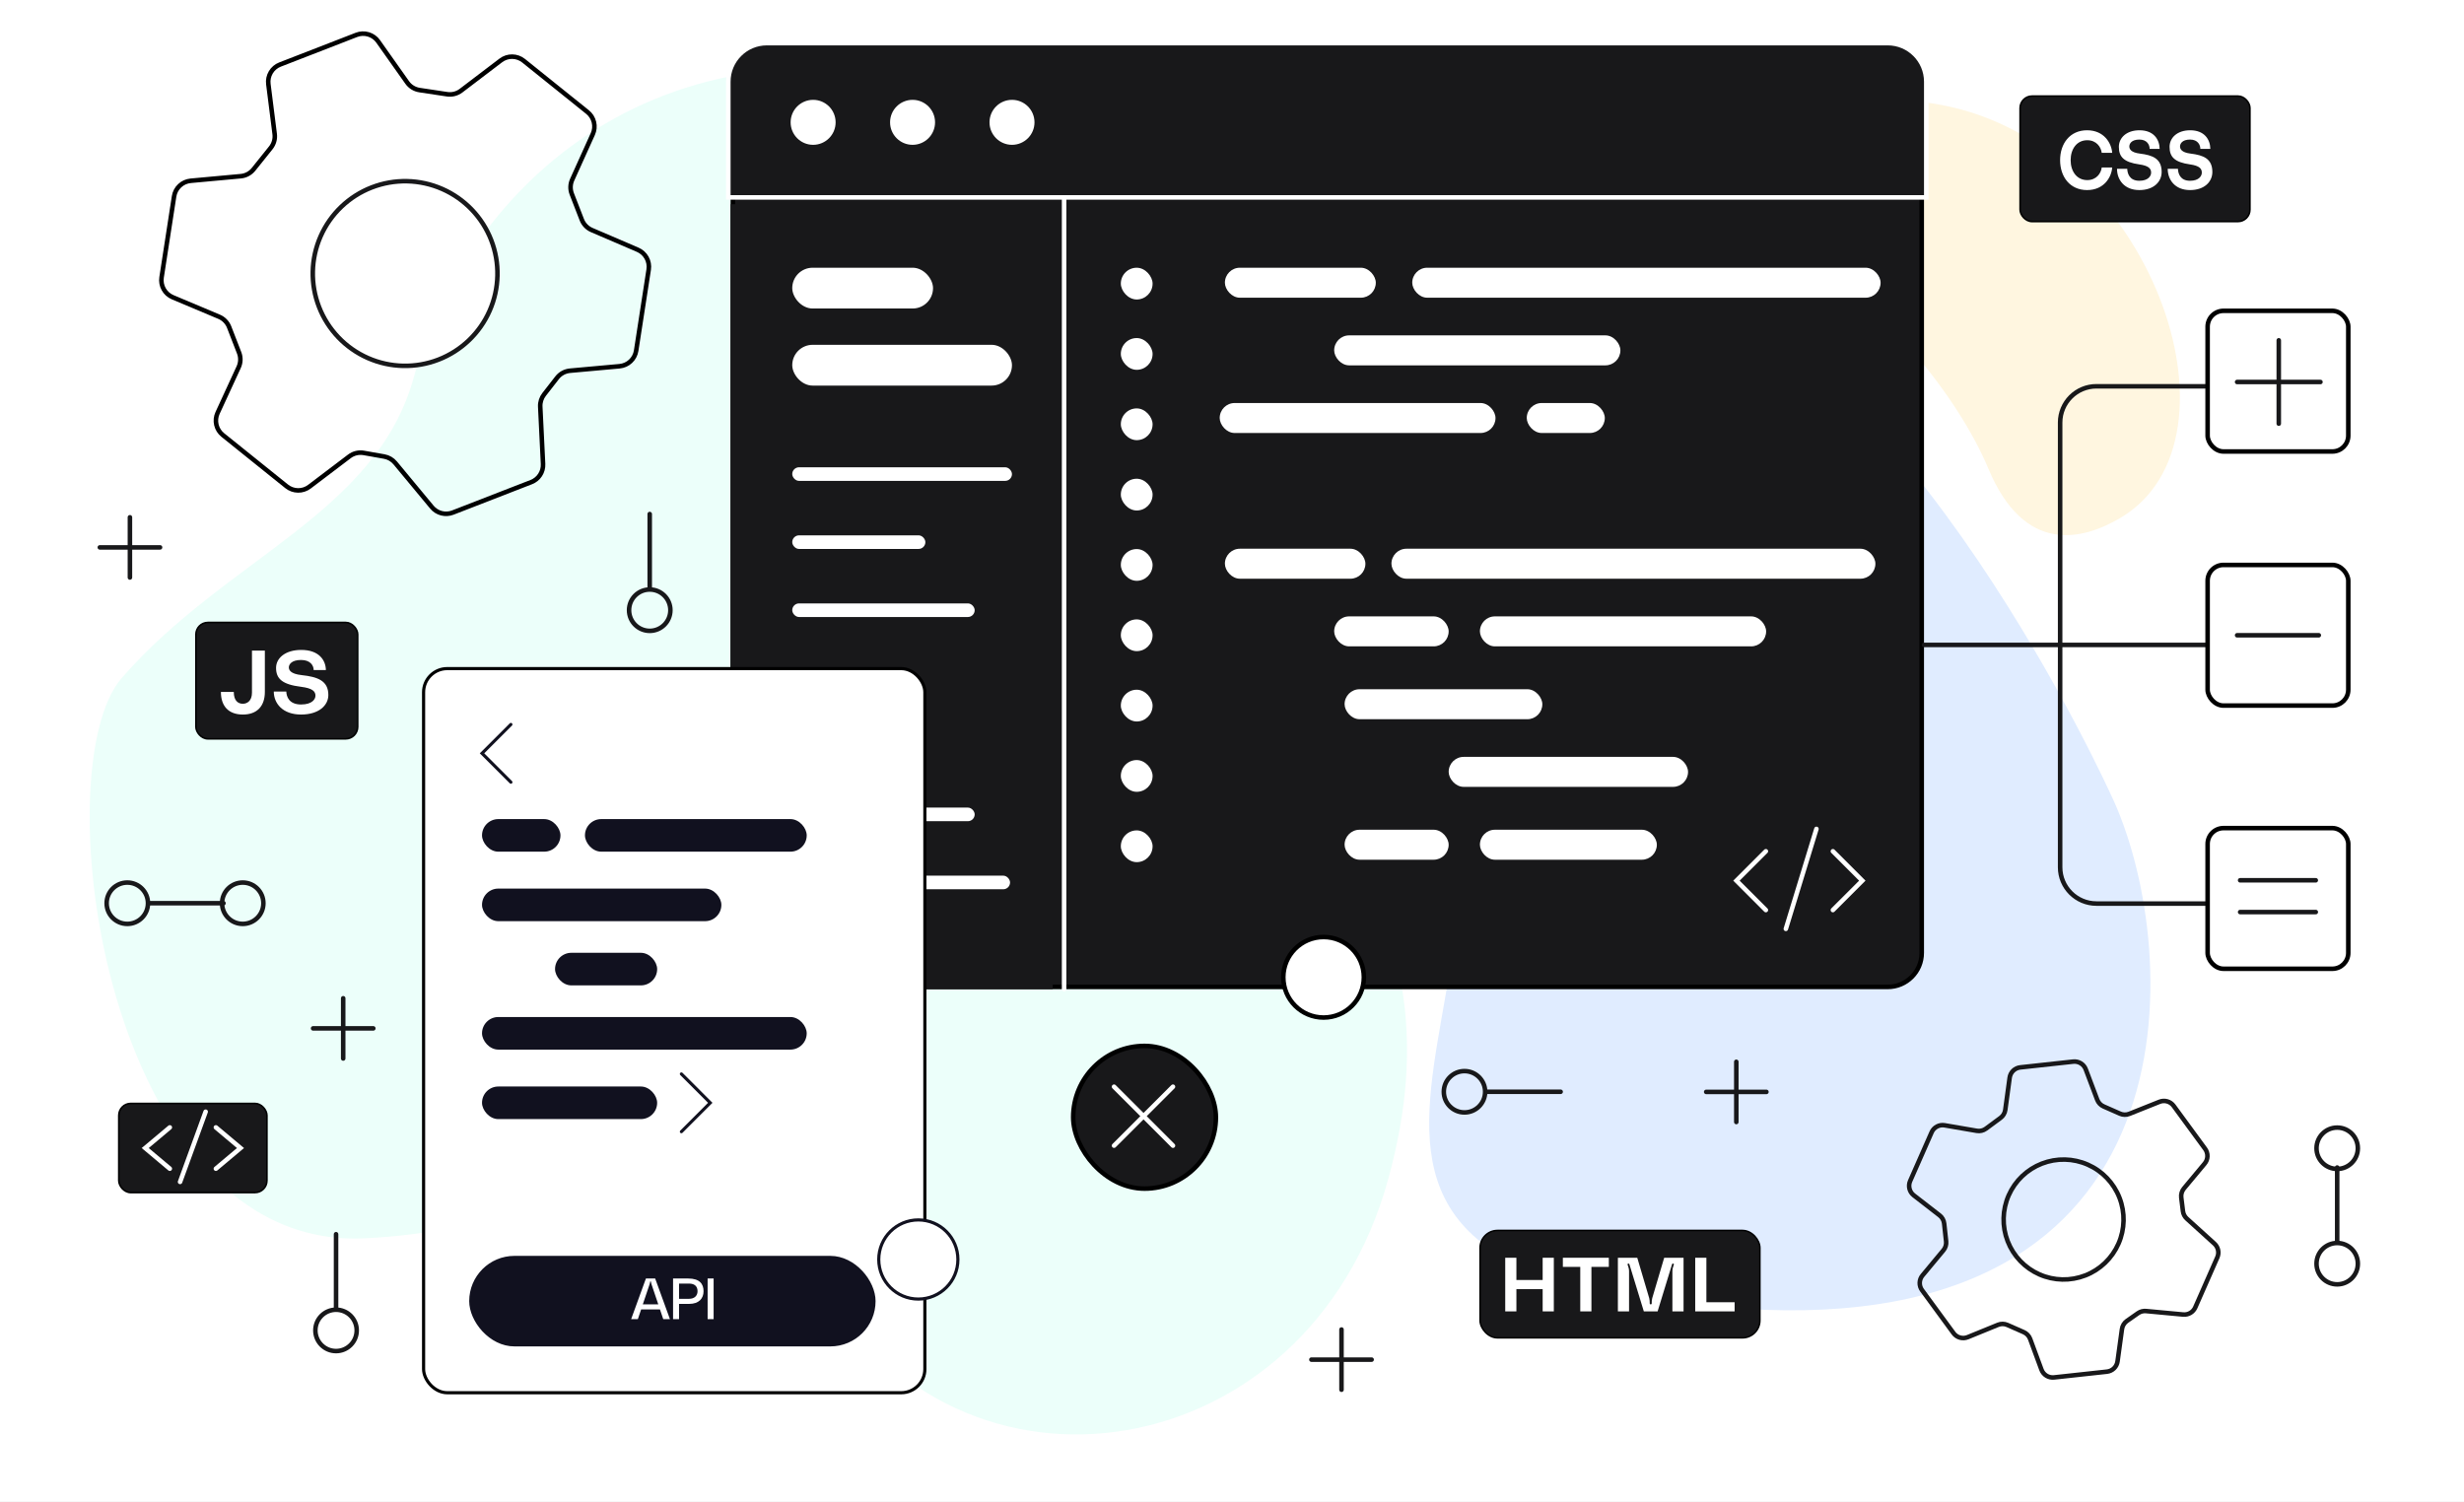 <svg width="543" height="331" viewBox="0 0 543 331" fill="none" xmlns="http://www.w3.org/2000/svg">
<rect x="0" y="0" width="543" height="331" fill="#808080" stroke="none"/>
<g clip-path="url(#clip0_1104_235763)">
<rect width="543" height="331" fill="white"/>
<path d="M388.771 288.655C486.539 292.35 480.407 206.806 465.175 175.112C465.161 175.154 420.397 75.565 365.023 60.566C299.571 42.839 263.461 105.723 306.041 152.307C357.073 208.137 252.415 283.502 388.771 288.655Z" fill="#E0ECFF"/>
<path d="M438.167 103.241C446.19 122.45 459.067 118.95 467.186 114.192C496.598 96.953 473.946 31.86 428.026 23.17C382.106 14.48 377.037 53.012 400.961 61.36C414.265 66.003 431.58 87.472 438.167 103.241Z" fill="#FFF6E0"/>
<path opacity="0.6" d="M80.179 272.904C23.074 275.506 9.411 169.383 26.84 149.399C49.973 122.876 82.955 113.219 91.214 83.074C101.672 44.907 141.719 -0.205 215.289 19.85C316.469 47.432 387.051 128.12 331.293 159.943C275.536 191.766 323.551 195.521 305.954 259.758C288.357 323.995 211.318 335.76 180.887 282.442C150.455 229.123 141.495 270.11 80.179 272.904Z" fill="#E0FFF6"/>
<path d="M382.635 234V247.27" stroke="#18181A" stroke-linecap="round"/>
<path d="M389.27 240.635L375.999 240.635" stroke="#18181A" stroke-linecap="round"/>
<path d="M28.631 114V127.27" stroke="#18181A" stroke-linecap="round"/>
<path d="M35.27 120.635L21.999 120.635" stroke="#18181A" stroke-linecap="round"/>
<path d="M75.631 220V233.27" stroke="#18181A" stroke-linecap="round"/>
<path d="M82.269 226.635L68.999 226.635" stroke="#18181A" stroke-linecap="round"/>
<path d="M295.631 293V306.27" stroke="#18181A" stroke-linecap="round"/>
<path d="M302.27 299.635L288.999 299.635" stroke="#18181A" stroke-linecap="round"/>
<g clip-path="url(#clip1_1104_235763)">
<path d="M428.543 247.993C427.962 247.894 427.365 247.992 426.846 248.271C426.326 248.549 425.915 248.994 425.678 249.533L420.945 260.274C420.708 260.813 420.657 261.417 420.802 261.988C420.946 262.559 421.277 263.066 421.743 263.428L427.436 267.842C427.715 268.06 427.949 268.331 428.122 268.641C428.294 268.95 428.403 269.291 428.442 269.643L428.873 273.563C428.911 273.916 428.878 274.273 428.776 274.613C428.673 274.953 428.503 275.268 428.276 275.541L423.669 281.08C423.291 281.534 423.076 282.1 423.058 282.69C423.04 283.28 423.22 283.859 423.569 284.335L430.503 293.8C430.852 294.276 431.349 294.621 431.916 294.782C432.484 294.942 433.088 294.908 433.634 294.686L440.308 291.964C440.636 291.83 440.988 291.764 441.343 291.768C441.697 291.773 442.047 291.85 442.372 291.993L445.977 293.581C446.302 293.724 446.595 293.93 446.838 294.189C447.082 294.448 447.27 294.753 447.393 295.086L449.886 301.846C450.091 302.4 450.474 302.869 450.976 303.179C451.478 303.489 452.07 303.623 452.656 303.558L464.317 302.288C464.903 302.224 465.451 301.966 465.873 301.555C466.295 301.144 466.568 300.603 466.648 300.019L467.626 292.91C467.675 292.55 467.798 292.203 467.988 291.893C468.178 291.582 468.429 291.314 468.727 291.105L471.166 289.398C471.681 289.038 472.306 288.874 472.931 288.933L481.116 289.697C481.669 289.748 482.223 289.624 482.701 289.343C483.179 289.061 483.557 288.637 483.78 288.129L488.638 277.103C488.862 276.595 488.921 276.029 488.805 275.486C488.69 274.943 488.406 274.451 487.995 274.078L481.912 268.561C481.444 268.137 481.144 267.558 481.065 266.931L480.692 263.93C480.647 263.57 480.676 263.205 480.778 262.858C480.88 262.51 481.052 262.187 481.284 261.909L485.847 256.437C486.225 255.984 486.44 255.418 486.459 254.828C486.477 254.238 486.298 253.659 485.949 253.183L479.009 243.707C478.662 243.234 478.168 242.889 477.605 242.728C477.041 242.566 476.439 242.597 475.895 242.814L469.248 245.47C468.922 245.6 468.573 245.664 468.222 245.658C467.871 245.652 467.525 245.577 467.203 245.435L463.575 243.837C463.254 243.695 462.964 243.49 462.723 243.235C462.481 242.98 462.293 242.68 462.17 242.351L459.643 235.654C459.436 235.105 459.053 234.641 458.553 234.334C458.054 234.027 457.466 233.895 456.883 233.958L445.206 235.232C444.62 235.297 444.072 235.556 443.65 235.967C443.228 236.379 442.955 236.92 442.876 237.505L441.912 244.591C441.865 244.942 441.747 245.279 441.567 245.584C441.387 245.888 441.147 246.154 440.862 246.364L437.651 248.734C437.365 248.946 437.039 249.097 436.692 249.18C436.345 249.263 435.986 249.274 435.634 249.214L428.544 247.997L428.543 247.993Z" stroke="#18181A" stroke-linejoin="round"/>
<path d="M460.09 256.664C463.298 258.077 465.813 260.707 467.082 263.975C468.351 267.243 468.27 270.881 466.857 274.089C465.443 277.297 462.813 279.812 459.545 281.081C456.278 282.35 452.64 282.269 449.432 280.855C446.224 279.442 443.709 276.812 442.44 273.544C441.171 270.276 441.252 266.638 442.665 263.43C444.079 260.222 446.708 257.707 449.976 256.438C453.244 255.169 456.882 255.251 460.09 256.664Z" stroke="#18181A" stroke-linejoin="round"/>
</g>
<g clip-path="url(#clip2_1104_235763)">
<path d="M83.344 9.128C82.82 8.387 82.064 7.843 81.195 7.582C80.326 7.32 79.394 7.357 78.549 7.685L61.703 14.227C60.857 14.555 60.145 15.157 59.68 15.936C59.216 16.715 59.025 17.628 59.138 18.528L60.529 29.532C60.597 30.073 60.556 30.623 60.407 31.148C60.258 31.673 60.005 32.163 59.664 32.588L55.866 37.325C55.524 37.751 55.099 38.103 54.617 38.362C54.135 38.62 53.606 38.779 53.062 38.828L42.016 39.843C41.111 39.926 40.26 40.309 39.598 40.931C38.936 41.554 38.502 42.38 38.364 43.278L35.608 61.132C35.47 62.029 35.635 62.947 36.078 63.74C36.521 64.532 37.216 65.154 38.053 65.505L48.282 69.808C48.785 70.019 49.241 70.33 49.621 70.722C50.002 71.113 50.3 71.577 50.498 72.086L52.693 77.74C52.892 78.249 52.986 78.793 52.969 79.34C52.952 79.886 52.826 80.424 52.597 80.921L47.951 90.995C47.571 91.82 47.478 92.748 47.687 93.633C47.895 94.517 48.394 95.306 49.103 95.874L63.181 107.187C63.889 107.755 64.766 108.07 65.673 108.082C66.581 108.095 67.466 107.803 68.189 107.255L76.993 100.579C77.439 100.24 77.951 99.998 78.495 99.866C79.04 99.734 79.606 99.716 80.158 99.813L84.672 100.61C85.623 100.779 86.484 101.28 87.099 102.025L95.179 111.768C95.724 112.425 96.463 112.894 97.29 113.108C98.116 113.322 98.99 113.271 99.786 112.961L117.079 106.246C117.876 105.937 118.555 105.385 119.021 104.668C119.486 103.951 119.714 103.106 119.672 102.252L119.056 89.624C119.008 88.652 119.311 87.695 119.908 86.927L122.769 83.253C123.111 82.813 123.541 82.447 124.03 82.18C124.52 81.912 125.059 81.749 125.615 81.698L136.539 80.709C137.444 80.627 138.295 80.244 138.957 79.622C139.619 79 140.054 78.175 140.193 77.277L142.954 59.404C143.092 58.511 142.929 57.599 142.491 56.809C142.053 56.02 141.365 55.398 140.535 55.042L130.408 50.696C129.911 50.483 129.462 50.174 129.086 49.785C128.71 49.396 128.415 48.937 128.219 48.433L126.009 42.742C125.814 42.238 125.721 41.7 125.736 41.16C125.752 40.619 125.874 40.087 126.097 39.595L130.638 29.553C131.01 28.731 131.098 27.808 130.888 26.93C130.678 26.051 130.183 25.268 129.479 24.702L115.379 13.376C114.67 12.809 113.792 12.494 112.884 12.482C111.976 12.471 111.091 12.764 110.368 13.314L101.604 19.979C101.17 20.309 100.675 20.549 100.147 20.684C99.619 20.819 99.069 20.847 98.53 20.766L92.455 19.851C91.912 19.769 91.392 19.579 90.924 19.292C90.457 19.004 90.053 18.625 89.736 18.177L83.342 9.133L83.344 9.128Z" stroke="black" stroke-linejoin="round"/>
<path d="M108.25 52.913C110.203 57.944 110.078 63.546 107.902 68.485C105.726 73.424 101.677 77.297 96.645 79.251C91.614 81.204 86.013 81.079 81.073 78.903C76.134 76.727 72.262 72.678 70.308 67.647C68.354 62.615 68.479 57.014 70.655 52.075C72.832 47.135 76.881 43.263 81.912 41.309C86.944 39.355 92.545 39.48 97.484 41.657C102.423 43.833 106.296 47.882 108.25 52.913Z" fill="white" stroke="#18181A" stroke-linejoin="round"/>
</g>
<rect x="161.5" y="11.5" width="262" height="206" rx="7.5" fill="#18181A" stroke="black"/>
<path d="M161.5 217.5V45.5H231.5V217.5H161.5Z" fill="#18181A" stroke="#18181A" stroke-linecap="round"/>
<path d="M160.5 43V43.5H161H424H424.5V43V18C424.5 13.306 420.694 9.5 416 9.5H169C164.306 9.5 160.5 13.306 160.5 18V43Z" fill="#18181A" stroke="white" stroke-linecap="round"/>
<path d="M234.5 43.5V218" stroke="white" stroke-linecap="round"/>
<circle cx="179.191" cy="26.96" r="4.957" fill="white"/>
<circle cx="201.105" cy="26.96" r="4.957" fill="white"/>
<circle cx="223.019" cy="26.96" r="4.957" fill="white"/>
<rect x="326.164" y="271.164" width="61.673" height="23.673" rx="3.836" fill="#18181A"/>
<path d="M339.961 277.185H342.421V289.004H339.961V284.102H334.173V289.004H331.713V277.185H334.173V282.087H339.961V277.185Z" fill="white"/>
<path d="M344.413 277.185H354.543V279.199H350.708V289.004H348.248V279.199H344.413V277.185Z" fill="white"/>
<path d="M356.54 289.004V277.185H360.809L363.45 286.116C363.54 286.418 363.558 286.855 363.558 287.258C363.558 287.392 363.631 287.459 363.775 287.459C363.92 287.459 363.992 287.392 363.992 287.258C363.992 286.855 364.011 286.418 364.101 286.116L366.742 277.185H371.011V289.004H368.551V280.156C368.551 279.619 368.696 279.199 368.858 278.746C368.913 278.595 368.858 278.494 368.696 278.461C368.605 278.444 368.515 278.494 368.478 278.612L365.295 289.004H362.256L359.072 278.612C359.036 278.494 358.946 278.444 358.855 278.461C358.692 278.494 358.638 278.595 358.692 278.746C358.855 279.199 359 279.619 359 280.156V289.004H356.54Z" fill="white"/>
<path d="M373.581 277.185H376.042V286.989H382.264V289.004H373.581V277.185Z" fill="white"/>
<rect x="326.164" y="271.164" width="61.673" height="23.673" rx="3.836" stroke="black" stroke-width="0.327"/>
<rect x="445.175" y="21.175" width="50.65" height="27.65" rx="2.626" fill="#18181A"/>
<path d="M453.992 35.298C453.992 31.655 456.145 28.708 459.937 28.708C463.678 28.708 465.318 31.545 465.472 33.687H463.166C463.012 32.424 462.021 30.904 459.971 30.904C457.648 30.904 456.315 32.863 456.315 35.298C456.315 37.732 457.648 39.691 459.971 39.691C462.021 39.691 463.012 38.172 463.166 36.909H465.472C465.318 39.05 463.678 41.888 459.937 41.888C456.145 41.888 453.992 38.941 453.992 35.298Z" fill="white"/>
<path d="M471.589 33.852C474.408 34.199 476.372 34.968 476.372 37.897C476.372 40.02 474.664 41.888 471.452 41.888C468.104 41.888 466.533 39.581 466.533 37.202H468.787C468.822 38.19 469.249 39.837 471.452 39.837C473.451 39.837 474.049 38.757 474.049 38.044C474.049 37.165 473.519 36.524 471.452 36.231C468.036 35.755 466.943 34.566 466.943 32.369C466.943 30.355 468.634 28.708 471.486 28.708C474.613 28.708 475.894 30.721 475.928 32.808H473.724C473.724 31.966 473.195 30.758 471.452 30.758C469.693 30.758 469.249 31.71 469.249 32.259C469.249 32.753 469.471 33.595 471.589 33.852Z" fill="white"/>
<path d="M482.761 33.852C485.58 34.199 487.545 34.968 487.545 37.897C487.545 40.02 485.836 41.888 482.625 41.888C479.277 41.888 477.705 39.581 477.705 37.202H479.96C479.994 38.19 480.421 39.837 482.625 39.837C484.623 39.837 485.221 38.757 485.221 38.044C485.221 37.165 484.692 36.524 482.625 36.231C479.208 35.755 478.115 34.566 478.115 32.369C478.115 30.355 479.806 28.708 482.659 28.708C485.785 28.708 487.066 30.721 487.1 32.808H484.897C484.897 31.966 484.367 30.758 482.625 30.758C480.865 30.758 480.421 31.71 480.421 32.259C480.421 32.753 480.643 33.595 482.761 33.852Z" fill="white"/>
<rect x="445.175" y="21.175" width="50.65" height="27.65" rx="2.626" stroke="black" stroke-width="0.35"/>
<rect x="43.176" y="137.176" width="35.648" height="25.648" rx="2.64" fill="#18181A"/>
<path d="M55.528 143.388H58.367V152.487C58.367 155.612 56.655 157.471 53.524 157.471C50.352 157.471 48.682 155.612 48.682 152.487H51.52C51.52 154.405 52.439 155.098 53.524 155.098C54.38 155.098 55.528 154.544 55.528 152.645V143.388Z" fill="white"/>
<path d="M66.514 148.788C69.959 149.164 72.359 149.995 72.359 153.159C72.359 155.454 70.272 157.471 66.347 157.471C62.256 157.471 60.336 154.979 60.336 152.408H63.091C63.133 153.476 63.655 155.256 66.347 155.256C68.79 155.256 69.52 154.089 69.52 153.317C69.52 152.368 68.873 151.676 66.347 151.359C62.173 150.845 60.837 149.559 60.837 147.186C60.837 145.01 62.903 143.23 66.389 143.23C70.209 143.23 71.775 145.406 71.817 147.661H69.124C69.124 146.751 68.477 145.445 66.347 145.445C64.198 145.445 63.655 146.474 63.655 147.067C63.655 147.601 63.926 148.511 66.514 148.788Z" fill="white"/>
<rect x="43.176" y="137.176" width="35.648" height="25.648" rx="2.64" stroke="black" stroke-width="0.352"/>
<path d="M424 142.129H486" stroke="#18181A" stroke-linecap="round"/>
<path d="M486 85.129H462C457.582 85.129 454 88.711 454 93.129V191.129C454 195.547 457.582 199.129 462 199.129H486" stroke="#18181A" stroke-linecap="round"/>
<rect x="486.5" y="68.5" width="31" height="31" rx="3.5" fill="white" stroke="black"/>
<rect x="486.5" y="124.5" width="31" height="31" rx="3.5" fill="white" stroke="black"/>
<rect x="486.5" y="182.5" width="31" height="31" rx="3.5" fill="white" stroke="black"/>
<path d="M502.182 75V93.365" stroke="#18181A" stroke-linecap="round"/>
<path d="M511.365 84.183L493 84.183" stroke="#18181A" stroke-linecap="round"/>
<path d="M511 140L493 140" stroke="#18181A" stroke-linecap="round"/>
<path d="M510.336 194L493.664 194" stroke="#18181A" stroke-linecap="round"/>
<path d="M510.336 201L493.664 201" stroke="#18181A" stroke-linecap="round"/>
<rect x="174.59" y="59" width="31.025" height="8.989" rx="4.494" fill="white"/>
<rect x="174.59" y="75.989" width="48.421" height="8.989" rx="4.494" fill="white"/>
<rect x="174.59" y="102.977" width="48.421" height="3" rx="1.5" fill="white"/>
<rect x="174.59" y="117.977" width="29.338" height="3" rx="1.5" fill="white"/>
<rect x="174.59" y="132.977" width="40.205" height="3" rx="1.5" fill="white"/>
<rect x="174.59" y="147.977" width="18.638" height="3" rx="1.5" fill="white"/>
<rect x="174.59" y="162.977" width="29.338" height="3" rx="1.5" fill="white"/>
<rect x="174.59" y="177.977" width="40.205" height="3" rx="1.5" fill="white"/>
<rect x="174.59" y="192.977" width="48" height="3" rx="1.5" fill="white"/>
<rect x="174.59" y="186.452" width="20.102" height="2.763" rx="1.381" fill="white"/>
<rect x="93.347" y="147.347" width="110.469" height="159.586" rx="5.208" fill="white" stroke="black" stroke-width="0.694"/>
<rect x="103.4" y="276.771" width="89.552" height="19.952" rx="9.976" fill="#11111F"/>
<path d="M146.163 290.716L145.438 288.578H141.289L140.564 290.716H139.087L142.345 281.757H144.381L147.639 290.716H146.163ZM141.658 287.458H145.069L143.592 283.08C143.542 282.915 143.491 282.762 143.465 282.546C143.452 282.47 143.452 282.393 143.363 282.393C143.274 282.393 143.274 282.47 143.262 282.546C143.236 282.762 143.185 282.915 143.134 283.08L141.658 287.458ZM151.659 281.757C154.179 281.757 155.044 282.953 155.044 284.557C155.044 286.16 154.026 287.356 151.863 287.356H149.649V290.716H148.325V281.757H151.659ZM151.85 286.236C153.085 286.236 153.721 285.511 153.721 284.557C153.721 283.5 153.085 282.877 151.85 282.877H149.649V286.236H151.85ZM157.264 290.716H155.94V281.757H157.264V290.716Z" fill="white"/>
<rect x="106.223" y="180.511" width="17.289" height="7.182" rx="3.591" fill="#11111F"/>
<rect x="122.316" y="209.979" width="22.505" height="7.182" rx="3.591" fill="#11111F"/>
<rect x="106.223" y="224.132" width="71.554" height="7.182" rx="3.591" fill="#11111F"/>
<rect x="106.223" y="239.448" width="38.595" height="7.182" rx="3.591" fill="#11111F"/>
<rect x="128.908" y="180.511" width="48.871" height="7.182" rx="3.591" fill="#11111F"/>
<rect x="106.223" y="195.828" width="52.748" height="7.182" rx="3.591" fill="#11111F"/>
<path d="M112.583 159.657L106.223 166.018L112.583 172.378" stroke="#11111F" stroke-width="0.694" stroke-linecap="round"/>
<path d="M150.163 249.4L156.523 243.04L150.163 236.679" stroke="#11111F" stroke-width="0.694" stroke-linecap="round"/>
<rect x="247" y="59.002" width="7" height="7" rx="3.5" fill="white"/>
<rect x="247" y="74.502" width="7" height="7" rx="3.5" fill="white"/>
<rect x="247" y="90.002" width="7" height="7" rx="3.5" fill="white"/>
<rect x="247" y="105.502" width="7" height="7" rx="3.5" fill="white"/>
<rect x="247" y="121.002" width="7" height="7" rx="3.5" fill="white"/>
<rect x="247" y="136.502" width="7" height="7" rx="3.5" fill="white"/>
<rect x="247" y="152.002" width="7" height="7" rx="3.5" fill="white"/>
<rect x="247" y="167.502" width="7" height="7" rx="3.5" fill="white"/>
<rect x="247" y="183.002" width="7" height="7" rx="3.5" fill="white"/>
<rect x="269.934" y="59" width="33.258" height="6.609" rx="3.305" fill="white"/>
<rect x="268.789" y="88.817" width="60.781" height="6.609" rx="3.305" fill="white"/>
<rect x="294.016" y="73.908" width="63.075" height="6.609" rx="3.305" fill="white"/>
<rect x="336.455" y="88.817" width="17.202" height="6.609" rx="3.305" fill="white"/>
<rect x="269.934" y="120.928" width="30.964" height="6.609" rx="3.305" fill="white"/>
<rect x="294.016" y="135.837" width="25.23" height="6.609" rx="3.305" fill="white"/>
<rect x="296.311" y="151.892" width="43.579" height="6.609" rx="3.305" fill="white"/>
<rect x="319.248" y="166.801" width="52.753" height="6.609" rx="3.305" fill="white"/>
<rect x="296.311" y="182.856" width="22.936" height="6.609" rx="3.305" fill="white"/>
<rect x="326.133" y="182.856" width="38.992" height="6.609" rx="3.305" fill="white"/>
<rect x="326.133" y="135.837" width="63.075" height="6.609" rx="3.305" fill="white"/>
<rect x="306.635" y="120.928" width="106.653" height="6.609" rx="3.305" fill="white"/>
<rect x="311.221" y="59" width="103.213" height="6.609" rx="3.305" fill="white"/>
<path d="M389.148 187.601L382.668 194.081L389.148 200.56" stroke="white" stroke-linecap="round"/>
<path d="M403.921 187.601L410.4 194.081L403.921 200.56" stroke="white" stroke-linecap="round"/>
<path d="M400.292 182.676L393.553 204.707" stroke="white" stroke-linecap="round"/>
<circle cx="28.055" cy="199.055" r="4.555" transform="rotate(-90 28.055 199.055)" stroke="#18181A"/>
<circle cx="53.491" cy="199.055" r="4.555" transform="rotate(-90 53.491 199.055)" stroke="#18181A"/>
<path d="M32.82 199.054L49.25 199.054" stroke="#18181A" stroke-linecap="round"/>
<circle cx="515.054" cy="278.491" r="4.555" transform="rotate(180 515.054 278.491)" stroke="#18181A"/>
<circle cx="515.054" cy="253.055" r="4.555" transform="rotate(180 515.054 253.055)" stroke="#18181A"/>
<path d="M515.053 273.727L515.053 257.297" stroke="#18181A" stroke-linecap="round"/>
<circle cx="143.183" cy="134.474" r="4.555" transform="rotate(180 143.183 134.474)" stroke="#18181A"/>
<path d="M143.182 129.71L143.182 113.281" stroke="#18181A" stroke-linecap="round"/>
<circle cx="5.055" cy="5.055" r="4.555" transform="matrix(1 0 0 -1 69 298.249)" stroke="#18181A"/>
<path d="M74.057 288.43L74.057 272" stroke="#18181A" stroke-linecap="round"/>
<circle cx="5.055" cy="5.055" r="4.555" transform="matrix(4.37114e-08 1 1 -4.37114e-08 317.676 235.55)" stroke="#18181A"/>
<path d="M327.494 240.606L343.924 240.606" stroke="#18181A" stroke-linecap="round"/>
<path d="M202.374 286.29C207.191 286.29 211.095 282.385 211.095 277.568C211.095 272.752 207.191 268.847 202.374 268.847C197.557 268.847 193.653 272.752 193.653 277.568C193.653 282.385 197.557 286.29 202.374 286.29Z" fill="white" stroke="#11111F" stroke-width="0.694"/>
<circle cx="291.683" cy="215.374" r="8.874" fill="white" stroke="black"/>
<rect x="236.502" y="230.5" width="31.45" height="31.45" rx="15.725" fill="#18181A" stroke="black"/>
<path d="M258.492 239.492L245.506 252.478" stroke="white" stroke-linecap="round"/>
<path d="M258.492 252.479L245.506 239.493" stroke="white" stroke-linecap="round"/>
<rect x="26.176" y="243.176" width="32.648" height="19.648" rx="2.64" fill="#18181A"/>
<path d="M37.421 248.458L32 253.007L37.421 257.557" stroke="white" stroke-linecap="round"/>
<path d="M47.577 248.458L52.998 253.007L47.577 257.557" stroke="white" stroke-linecap="round"/>
<path d="M45.32 245L39.682 260.468" stroke="white" stroke-linecap="round"/>
<rect x="26.176" y="243.176" width="32.648" height="19.648" rx="2.64" stroke="black" stroke-width="0.352"/>
</g>
<defs>
<clipPath id="clip0_1104_235763">
<rect width="543" height="331" fill="white"/>
</clipPath>
<clipPath id="clip1_1104_235763">
<rect width="84.593" height="84.593" fill="white" transform="translate(399 290.412) rotate(-66.222)"/>
</clipPath>
<clipPath id="clip2_1104_235763">
<rect width="130.245" height="130.245" fill="white" transform="translate(5 23.147) rotate(-21.222)"/>
</clipPath>
</defs>
</svg>
